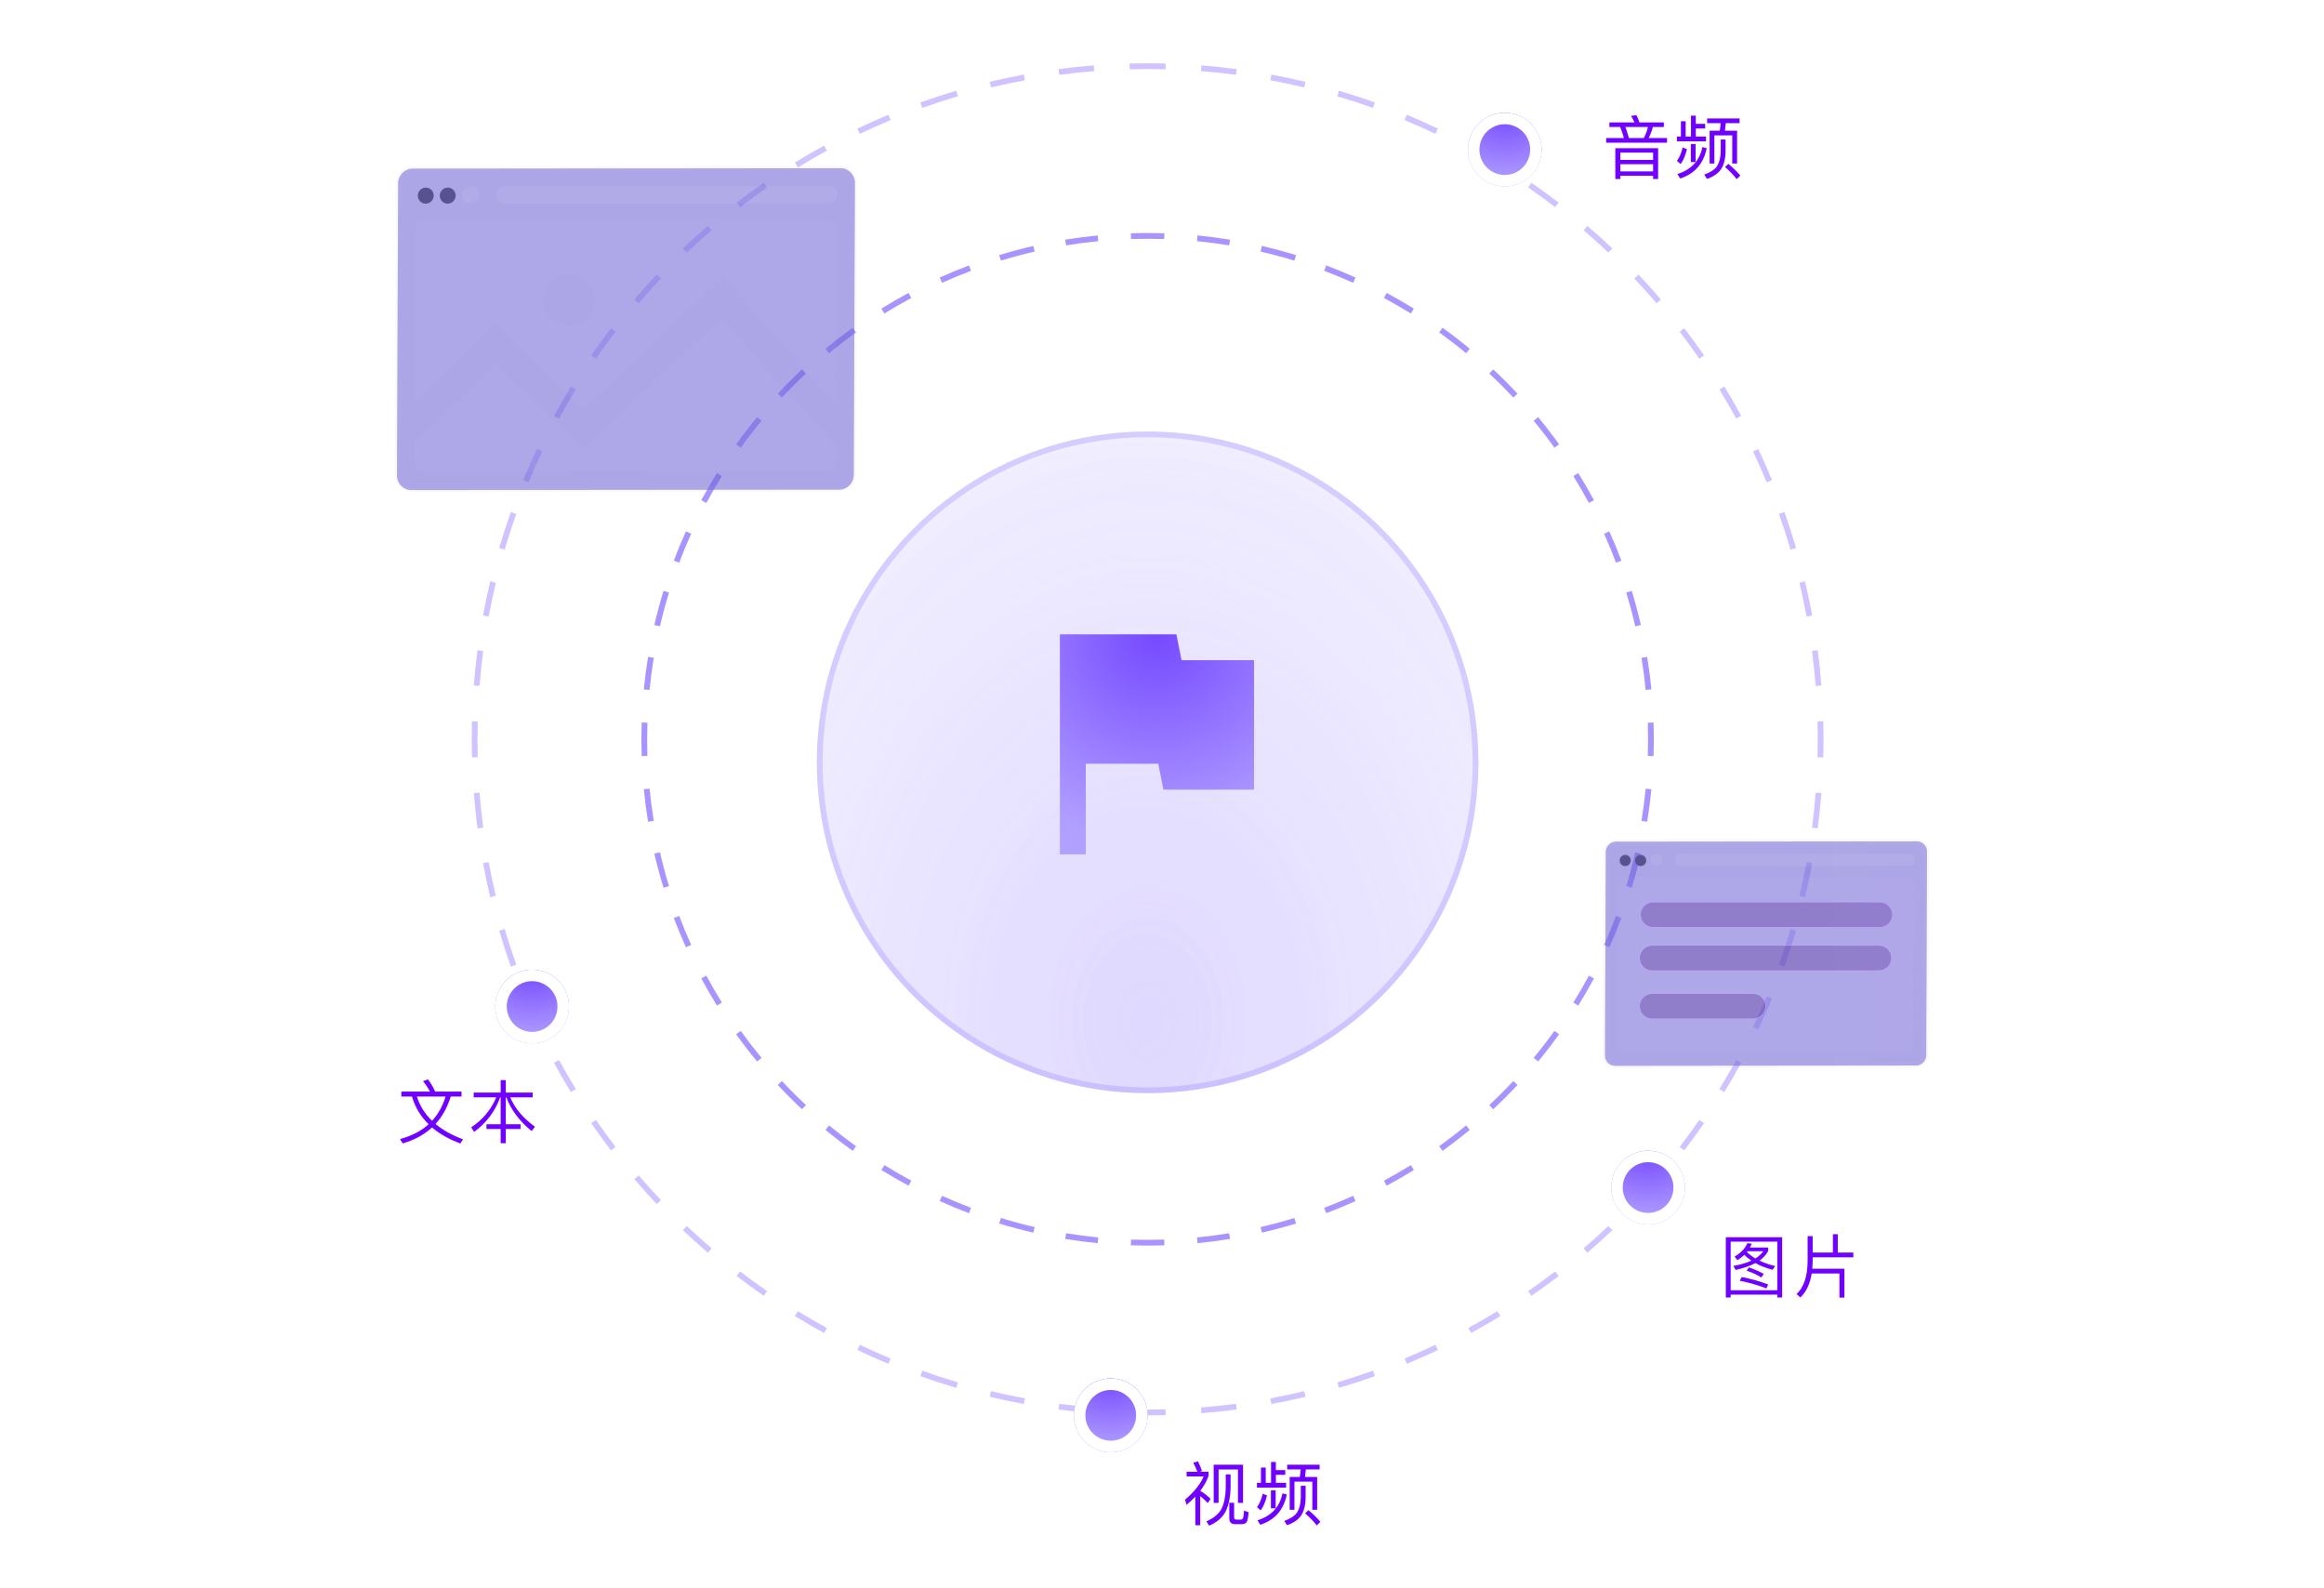 <?xml version="1.0" encoding="utf-8" ?>
<svg xmlns="http://www.w3.org/2000/svg" xmlns:xlink="http://www.w3.org/1999/xlink" width="404" height="276" viewBox="0 0 404 276">
	<defs>
		<filter id="filter9883382558" filterUnits="userSpaceOnUse" color-interpolation-filters="sRGB">
			<feComponentTransfer in="SourceAlpha" result="componentTransfer7099529894">
				<feFuncR type="linear" slope="0" intercept="0"/>
				<feFuncG type="linear" slope="0" intercept="0"/>
				<feFuncB type="linear" slope="0" intercept="0"/>
				<feFuncA type="linear" slope="10000" intercept="0"/>
			</feComponentTransfer>
			<feComponentTransfer in="componentTransfer7099529894" result="componentTransfer0471663632">
				<feFuncA type="linear" slope="0.25" intercept="0"/>
			</feComponentTransfer>
			<feOffset dx="0" dy="4" in="componentTransfer0471663632" result="offset1252230568"/>
			<feGaussianBlur stdDeviation="2" in="offset1252230568" result="gaussianBlur8939674979"/>
			<feComponentTransfer in="SourceAlpha" result="componentTransfer3157051908">
				<feFuncR type="linear" slope="0" intercept="0.729"/>
				<feFuncG type="linear" slope="0" intercept="0.702"/>
				<feFuncB type="linear" slope="0" intercept="1"/>
				<feFuncA type="linear" slope="10000" intercept="0"/>
			</feComponentTransfer>
			<feMorphology operator="erode" radius="3" in="componentTransfer3157051908" result="morphology3987355851"/>
			<feGaussianBlur stdDeviation="8" in="morphology3987355851" result="gaussianBlur9656999907"/>
			<feComponentTransfer in="gaussianBlur9656999907" result="componentTransfer0721551556">
				<feFuncA type="linear" slope="-0.16" intercept="0.16"/>
			</feComponentTransfer>
			<feComposite operator="in" in="componentTransfer3157051908" in2="componentTransfer0721551556" result="composite1581725937"/>
			<feMerge>
				<feMergeNode in="gaussianBlur8939674979"/>
				<feMergeNode in="SourceGraphic"/>
				<feMergeNode in="composite1581725937"/>
			</feMerge>
		</filter>
	</defs>
	<g filter="url(#filter9883382558)">
		<path transform="matrix(1 0 0 1 142 71)" d="M57.5 0C89.256 0 115 25.744 115 57.5C115 89.256 89.256 115 57.5 115C25.744 115 0 89.256 0 57.5C0 25.744 25.744 0 57.5 0Z" fill-rule="nonzero" fill="rgb(186, 179, 255)" fill-opacity="0.14"/>
		<defs>
			<radialGradient id="radialGradient2779343399" gradientTransform="matrix(165.738 0 0 226.044 -25.369 -10.419)" gradientUnits="userSpaceOnUse" cx="0.5" cy="0.5" r="0.5">
				<stop offset="0" stop-color="rgb(133, 102, 255)" stop-opacity="0.2"/>
				<stop offset="1" stop-color="rgb(133, 102, 255)" stop-opacity="0.04"/>
			</radialGradient>
		</defs>
		<path transform="matrix(1 0 0 1 142 71)" d="M57.5 0C89.256 0 115 25.744 115 57.5C115 89.256 89.256 115 57.5 115C25.744 115 0 89.256 0 57.5C0 25.744 25.744 0 57.5 0Z" fill-rule="nonzero" fill="url(#radialGradient2779343399)"/>
		<path transform="matrix(1 0 0 1 142 71)" d="M115 57.5C115 25.744 89.256 0 57.5 0C25.744 0 0 25.744 0 57.5C0 89.256 25.744 115 57.5 115C89.256 115 115 89.256 115 57.5ZM46.112 2.148Q51.722 1 57.5 1Q63.278 1 68.888 2.148Q74.354 3.266 79.492 5.44Q84.537 7.574 89.089 10.649Q93.598 13.695 97.451 17.549Q101.305 21.402 104.351 25.911Q107.427 30.463 109.56 35.508Q111.734 40.646 112.852 46.112Q114 51.722 114 57.5Q114 63.278 112.852 68.888Q111.734 74.354 109.56 79.492Q107.427 84.537 104.351 89.089Q101.305 93.598 97.451 97.451Q93.598 101.305 89.089 104.351Q84.537 107.427 79.492 109.56Q74.354 111.734 68.888 112.852Q63.278 114 57.5 114Q51.722 114 46.112 112.852Q40.646 111.734 35.508 109.56Q30.463 107.427 25.911 104.351Q21.402 101.305 17.549 97.451Q13.695 93.598 10.649 89.089Q7.574 84.537 5.44 79.492Q3.266 74.354 2.148 68.888Q1 63.278 1 57.5Q1 51.722 2.148 46.112Q3.266 40.646 5.44 35.508Q7.574 30.463 10.649 25.911Q13.695 21.402 17.549 17.549Q21.402 13.695 25.911 10.649Q30.463 7.574 35.508 5.44Q40.646 3.266 46.112 2.148Z" fill-rule="evenodd" fill="rgb(133, 102, 255)" fill-opacity="0.24"/>
	</g>
	<path transform="matrix(1 0 0 1 111.5 40.5)" d="M90.916 0.047C89.948 0.016 88.976 0 88 0C87.024 0 86.052 0.016 85.084 0.047L85.116 1.047Q86.556 1 88 1Q89.444 1 90.884 1.047L90.916 0.047ZM73.67 1.161C75.535 0.855 77.421 0.609 79.323 0.422L79.421 1.418C77.54 1.602 75.676 1.846 73.832 2.148L73.67 1.161ZM62.197 3.843C64.148 3.246 66.129 2.714 68.135 2.251L68.36 3.226C66.376 3.683 64.419 4.209 62.49 4.8L62.197 3.843ZM51.855 7.742C53.526 6.988 55.224 6.285 56.949 5.635L57.302 6.571C55.597 7.213 53.918 7.908 52.266 8.653L51.855 7.742ZM41.715 13.141C43.26 12.184 44.838 11.273 46.445 10.41L46.918 11.291C45.329 12.144 43.77 13.045 42.242 13.991L41.715 13.141ZM31.998 20.116C33.533 18.848 35.112 17.631 36.733 16.468L37.316 17.28C35.714 18.43 34.153 19.634 32.635 20.888L31.998 20.116ZM23.7 27.92C25.059 26.467 26.467 25.059 27.92 23.7L28.603 24.43C27.166 25.774 25.774 27.166 24.43 28.603L23.7 27.92ZM16.468 36.733C17.631 35.112 18.848 33.533 20.116 31.998L20.888 32.635C19.634 34.153 18.43 35.714 17.28 37.316L16.468 36.733ZM10.41 46.445C11.273 44.838 12.184 43.26 13.141 41.715L13.991 42.242C13.045 43.77 12.144 45.329 11.291 46.918L10.41 46.445ZM5.635 56.949C6.285 55.224 6.988 53.526 7.742 51.855L8.653 52.266C7.908 53.918 7.213 55.597 6.571 57.302L5.635 56.949ZM2.251 68.135C2.714 66.129 3.246 64.148 3.843 62.197L4.8 62.49C4.209 64.419 3.683 66.376 3.226 68.36L2.251 68.135ZM0.422 79.323C0.609 77.421 0.855 75.535 1.161 73.67L2.148 73.832C1.846 75.676 1.602 77.54 1.418 79.421L0.422 79.323ZM0.047 90.916C0.016 89.948 0 88.976 0 88C0 87.024 0.016 86.052 0.047 85.084L1.047 85.116Q1 86.556 1 88Q1 89.444 1.047 90.884L0.047 90.916ZM1.161 102.33C0.855 100.465 0.609 98.579 0.422 96.677L1.418 96.579C1.602 98.46 1.846 100.324 2.148 102.168L1.161 102.33ZM3.843 113.803C3.246 111.852 2.714 109.872 2.251 107.865L3.226 107.64C3.683 109.624 4.209 111.581 4.8 113.51L3.843 113.803ZM7.742 124.145C6.988 122.474 6.285 120.776 5.635 119.051L6.571 118.698C7.213 120.403 7.908 122.082 8.653 123.734L7.742 124.145ZM13.141 134.285C12.184 132.74 11.273 131.162 10.41 129.555L11.291 129.082C12.144 130.671 13.045 132.23 13.991 133.758L13.141 134.285ZM20.116 144.002C18.848 142.467 17.631 140.888 16.468 139.267L17.28 138.684C18.43 140.286 19.634 141.847 20.888 143.366L20.116 144.002ZM27.92 152.3C26.467 150.941 25.059 149.533 23.7 148.08L24.43 147.397C25.774 148.834 27.166 150.226 28.603 151.569L27.92 152.3ZM36.733 159.532C35.112 158.369 33.533 157.152 31.998 155.883L32.635 155.112C34.153 156.366 35.714 157.57 37.316 158.72L36.733 159.532ZM46.445 165.59C44.838 164.727 43.26 163.816 41.715 162.859L42.242 162.009C43.77 162.955 45.329 163.856 46.918 164.709L46.445 165.59ZM56.949 170.365C55.224 169.715 53.526 169.012 51.855 168.258L52.266 167.347C53.918 168.092 55.597 168.787 57.302 169.429L56.949 170.365ZM68.135 173.749C66.129 173.286 64.148 172.754 62.197 172.157L62.49 171.2C64.419 171.791 66.376 172.317 68.36 172.774L68.135 173.749ZM79.323 175.578C77.421 175.391 75.535 175.145 73.67 174.839L73.832 173.852C75.676 174.154 77.54 174.398 79.421 174.582L79.323 175.578ZM90.916 175.953C89.948 175.984 88.976 176 88 176C87.024 176 86.052 175.984 85.084 175.953L85.116 174.953Q86.556 175 88 175Q89.444 175 90.884 174.953L90.916 175.953ZM102.33 174.839C100.465 175.145 98.579 175.391 96.677 175.578L96.579 174.582C98.46 174.398 100.324 174.154 102.168 173.852L102.33 174.839ZM113.803 172.157C111.852 172.754 109.872 173.286 107.865 173.749L107.64 172.774C109.624 172.317 111.581 171.791 113.51 171.2L113.803 172.157ZM124.145 168.258C122.474 169.012 120.776 169.715 119.051 170.365L118.698 169.429C120.403 168.787 122.082 168.092 123.734 167.347L124.145 168.258ZM134.285 162.859C132.74 163.816 131.162 164.727 129.555 165.59L129.082 164.709C130.671 163.856 132.23 162.955 133.758 162.009L134.285 162.859ZM144.002 155.883C142.467 157.152 140.888 158.369 139.267 159.532L138.684 158.72C140.286 157.57 141.847 156.366 143.366 155.112L144.002 155.883ZM152.3 148.08C150.941 149.533 149.533 150.941 148.08 152.3L147.397 151.569C148.834 150.226 150.226 148.834 151.569 147.397L152.3 148.08ZM159.532 139.267C158.369 140.888 157.152 142.467 155.883 144.002L155.112 143.366C156.366 141.847 157.57 140.286 158.72 138.684L159.532 139.267ZM165.59 129.555C164.727 131.162 163.816 132.74 162.859 134.285L162.009 133.758C162.955 132.23 163.856 130.671 164.709 129.082L165.59 129.555ZM170.365 119.051C169.715 120.776 169.012 122.474 168.258 124.145L167.347 123.734C168.092 122.082 168.787 120.403 169.429 118.698L170.365 119.051ZM173.749 107.865C173.286 109.872 172.754 111.852 172.157 113.803L171.2 113.51C171.791 111.581 172.317 109.624 172.774 107.64L173.749 107.865ZM175.578 96.677C175.391 98.579 175.145 100.465 174.839 102.33L173.852 102.168C174.154 100.324 174.398 98.46 174.582 96.579L175.578 96.677ZM175.953 85.084C175.984 86.052 176 87.024 176 88C176 88.976 175.984 89.948 175.953 90.916L174.953 90.884Q175 89.444 175 88Q175 86.556 174.953 85.116L175.953 85.084ZM174.839 73.67C175.145 75.535 175.391 77.421 175.578 79.323L174.582 79.421C174.398 77.54 174.154 75.676 173.852 73.832L174.839 73.67ZM172.157 62.197C172.754 64.148 173.286 66.129 173.749 68.135L172.774 68.36C172.317 66.376 171.791 64.419 171.2 62.49L172.157 62.197ZM168.258 51.855C169.012 53.526 169.715 55.224 170.365 56.949L169.429 57.302C168.787 55.597 168.092 53.918 167.347 52.266L168.258 51.855ZM162.859 41.715C163.816 43.26 164.727 44.838 165.59 46.445L164.709 46.918C163.856 45.329 162.955 43.77 162.009 42.242L162.859 41.715ZM155.883 31.998C157.152 33.533 158.369 35.112 159.532 36.733L158.72 37.316C157.57 35.714 156.366 34.153 155.112 32.635L155.883 31.998ZM148.08 23.7C149.533 25.059 150.941 26.467 152.3 27.92L151.569 28.603C150.226 27.166 148.834 25.774 147.397 24.43L148.08 23.7ZM139.267 16.468C140.888 17.631 142.467 18.848 144.002 20.116L143.366 20.888C141.847 19.634 140.286 18.43 138.684 17.28L139.267 16.468ZM129.555 10.41C131.162 11.273 132.74 12.184 134.285 13.141L133.758 13.991C132.23 13.045 130.671 12.144 129.082 11.291L129.555 10.41ZM119.051 5.635C120.776 6.285 122.474 6.988 124.145 7.742L123.734 8.653C122.082 7.908 120.403 7.213 118.698 6.571L119.051 5.635ZM107.865 2.251C109.872 2.714 111.852 3.246 113.803 3.844L113.51 4.8C111.581 4.209 109.624 3.683 107.64 3.226L107.865 2.251ZM96.677 0.422C98.579 0.609 100.465 0.855 102.33 1.161L102.168 2.148C100.324 1.846 98.46 1.602 96.579 1.418L96.677 0.422Z" fill-rule="evenodd" fill="rgb(133, 102, 255)" fill-opacity="0.7"/>
	<path transform="matrix(1 0 0 1 82 11)" d="M120.64 0.041C119.597 0.014 118.55 0 117.5 0C116.45 0 115.403 0.014 114.36 0.041L114.386 1.041Q115.941 1 117.5 1Q119.059 1 120.614 1.041L120.64 0.041ZM102.012 1.012C104.039 0.745 106.083 0.53 108.141 0.367L108.22 1.364C106.179 1.525 104.152 1.738 102.142 2.003L102.012 1.012ZM90.055 3.223C92.011 2.754 93.987 2.335 95.98 1.966L96.162 2.95C94.186 3.315 92.227 3.731 90.287 4.195L90.055 3.223ZM77.992 6.807C80.05 6.073 82.134 5.394 84.243 4.773L84.526 5.732C82.435 6.348 80.369 7.021 78.329 7.749L77.992 6.807ZM67.042 11.355C68.819 10.509 70.622 9.706 72.447 8.947L72.831 9.871C71.021 10.623 69.234 11.419 67.472 12.258L67.042 11.355ZM56.181 17.25C57.849 16.227 59.544 15.245 61.266 14.305L61.746 15.182C60.038 16.115 58.357 17.088 56.703 18.102L56.181 17.25ZM46.047 24.215C47.593 23.028 49.171 21.88 50.777 20.77L51.345 21.592C49.753 22.693 48.189 23.832 46.655 25.008L46.047 24.215ZM36.716 32.175C38.13 30.837 39.576 29.533 41.054 28.265L41.705 29.024C40.24 30.281 38.805 31.574 37.404 32.901L36.716 32.175ZM28.265 41.054C29.533 39.576 30.837 38.13 32.175 36.716L32.901 37.404C31.574 38.805 30.281 40.24 29.024 41.705L28.265 41.054ZM20.77 50.777C21.88 49.171 23.028 47.593 24.215 46.047L25.008 46.655C23.832 48.189 22.693 49.753 21.592 51.345L20.77 50.777ZM14.305 61.266C15.245 59.544 16.227 57.849 17.25 56.181L18.102 56.703C17.088 58.357 16.115 60.038 15.182 61.746L14.305 61.266ZM8.947 72.447C9.706 70.622 10.509 68.819 11.355 67.042L12.258 67.472C11.419 69.234 10.623 71.021 9.871 72.831L8.947 72.447ZM4.773 84.243C5.394 82.134 6.073 80.05 6.807 77.992L7.749 78.329C7.021 80.369 6.348 82.435 5.732 84.526L4.773 84.243ZM1.966 95.98C2.335 93.987 2.754 92.011 3.223 90.055L4.195 90.287C3.731 92.227 3.315 94.186 2.95 96.162L1.966 95.98ZM0.367 108.141C0.53 106.083 0.745 104.039 1.012 102.012L2.003 102.142C1.738 104.152 1.525 106.179 1.364 108.22L0.367 108.141ZM0.041 120.64C0.014 119.597 0 118.55 0 117.5C0 116.45 0.014 115.403 0.041 114.36L1.041 114.386Q1 115.941 1 117.5Q1 119.059 1.041 120.614L0.041 120.64ZM1.012 132.988C0.745 130.961 0.53 128.917 0.367 126.859L1.364 126.78C1.525 128.821 1.738 130.848 2.003 132.858L1.012 132.988ZM3.223 144.945C2.754 142.989 2.335 141.013 1.966 139.02L2.95 138.838C3.315 140.814 3.731 142.773 4.195 144.713L3.223 144.945ZM6.807 157.008C6.073 154.95 5.394 152.866 4.773 150.757L5.732 150.474C6.348 152.565 7.021 154.631 7.749 156.672L6.807 157.008ZM11.355 167.958C10.509 166.181 9.706 164.378 8.947 162.553L9.871 162.169C10.623 163.979 11.419 165.766 12.258 167.528L11.355 167.958ZM17.25 178.82C16.227 177.151 15.245 175.456 14.305 173.734L15.182 173.254C16.115 174.962 17.088 176.643 18.102 178.297L17.25 178.82ZM24.215 188.953C23.028 187.406 21.88 185.829 20.77 184.223L21.592 183.655C22.693 185.247 23.832 186.811 25.008 188.345L24.215 188.953ZM32.175 198.284C30.837 196.87 29.533 195.424 28.265 193.946L29.024 193.295C30.281 194.76 31.574 196.195 32.901 197.596L32.175 198.284ZM41.054 206.735C39.576 205.467 38.13 204.163 36.716 202.825L37.404 202.099C38.805 203.426 40.24 204.719 41.705 205.976L41.054 206.735ZM50.777 214.231C49.171 213.121 47.593 211.972 46.047 210.785L46.655 209.992C48.189 211.168 49.753 212.307 51.345 213.408L50.777 214.231ZM61.266 220.695C59.544 219.755 57.849 218.773 56.181 217.75L56.703 216.898C58.357 217.912 60.038 218.885 61.746 219.818L61.266 220.695ZM72.447 226.053C70.622 225.294 68.819 224.491 67.042 223.644L67.472 222.742C69.234 223.581 71.021 224.377 72.831 225.129L72.447 226.053ZM84.243 230.227C82.134 229.606 80.05 228.927 77.992 228.193L78.329 227.251C80.369 227.979 82.435 228.652 84.526 229.268L84.243 230.227ZM95.98 233.034C93.987 232.665 92.011 232.246 90.055 231.777L90.287 230.805C92.227 231.269 94.186 231.685 96.162 232.051L95.98 233.034ZM108.141 234.633C106.083 234.47 104.039 234.255 102.012 233.988L102.142 232.997C104.152 233.262 106.179 233.475 108.22 233.636L108.141 234.633ZM120.64 234.959C119.597 234.986 118.55 235 117.5 235C116.45 235 115.403 234.986 114.36 234.959L114.386 233.959Q115.94 234 117.5 234Q119.06 234 120.614 233.959L120.64 234.959ZM132.988 233.988C130.961 234.255 128.917 234.47 126.859 234.633L126.78 233.636C128.821 233.475 130.848 233.262 132.858 232.997L132.988 233.988ZM144.945 231.777C142.989 232.246 141.013 232.665 139.02 233.034L138.838 232.051C140.814 231.685 142.773 231.269 144.713 230.805L144.945 231.777ZM157.008 228.193C154.95 228.927 152.866 229.606 150.757 230.227L150.474 229.268C152.565 228.652 154.631 227.979 156.672 227.251L157.008 228.193ZM167.958 223.644C166.181 224.491 164.378 225.294 162.553 226.053L162.169 225.129C163.979 224.377 165.766 223.581 167.528 222.742L167.958 223.644ZM178.82 217.75C177.151 218.773 175.455 219.755 173.734 220.695L173.254 219.818C174.962 218.885 176.643 217.912 178.297 216.898L178.82 217.75ZM188.953 210.785C187.406 211.972 185.829 213.121 184.223 214.231L183.655 213.408C185.247 212.307 186.811 211.168 188.345 209.992L188.953 210.785ZM198.284 202.825C196.87 204.163 195.424 205.467 193.946 206.735L193.295 205.976C194.76 204.719 196.195 203.426 197.596 202.099L198.284 202.825ZM206.735 193.946C205.467 195.424 204.163 196.87 202.825 198.284L202.099 197.596C203.426 196.195 204.719 194.76 205.976 193.295L206.735 193.946ZM214.231 184.223C213.121 185.829 211.972 187.406 210.785 188.953L209.992 188.345C211.168 186.811 212.307 185.247 213.408 183.655L214.231 184.223ZM220.695 173.734C219.755 175.456 218.773 177.151 217.75 178.82L216.898 178.297C217.912 176.643 218.885 174.962 219.818 173.254L220.695 173.734ZM226.053 162.553C225.294 164.378 224.491 166.181 223.644 167.958L222.742 167.528C223.581 165.766 224.377 163.979 225.129 162.169L226.053 162.553ZM230.227 150.757C229.606 152.866 228.927 154.95 228.193 157.008L227.251 156.672C227.979 154.631 228.652 152.565 229.268 150.474L230.227 150.757ZM233.034 139.02C232.665 141.013 232.246 142.989 231.777 144.945L230.805 144.713C231.269 142.773 231.685 140.814 232.051 138.838L233.034 139.02ZM234.633 126.859C234.47 128.917 234.255 130.961 233.988 132.988L232.997 132.858C233.262 130.848 233.475 128.821 233.636 126.78L234.633 126.859ZM234.959 114.36C234.986 115.403 235 116.45 235 117.5C235 118.55 234.986 119.597 234.959 120.64L233.959 120.614Q234 119.06 234 117.5Q234 115.94 233.959 114.386L234.959 114.36ZM233.988 102.012C234.255 104.039 234.47 106.083 234.633 108.141L233.636 108.22C233.475 106.179 233.262 104.152 232.997 102.142L233.988 102.012ZM231.777 90.055C232.246 92.011 232.665 93.987 233.034 95.98L232.051 96.162C231.685 94.186 231.269 92.227 230.805 90.287L231.777 90.055ZM228.193 77.992C228.927 80.05 229.606 82.134 230.227 84.243L229.268 84.526C228.652 82.435 227.979 80.369 227.251 78.329L228.193 77.992ZM223.644 67.042C224.491 68.819 225.294 70.622 226.053 72.447L225.129 72.831C224.377 71.021 223.581 69.234 222.742 67.472L223.644 67.042ZM217.75 56.181C218.773 57.849 219.755 59.544 220.695 61.266L219.818 61.746C218.885 60.038 217.912 58.357 216.898 56.703L217.75 56.181ZM210.785 46.047C211.972 47.593 213.121 49.171 214.231 50.777L213.408 51.345C212.307 49.753 211.168 48.189 209.992 46.655L210.785 46.047ZM202.825 36.716C204.163 38.13 205.467 39.576 206.735 41.054L205.976 41.705C204.719 40.24 203.426 38.805 202.099 37.404L202.825 36.716ZM193.946 28.265C195.424 29.533 196.87 30.837 198.284 32.175L197.596 32.901C196.195 31.574 194.76 30.281 193.295 29.024L193.946 28.265ZM184.223 20.77C185.829 21.88 187.406 23.028 188.953 24.215L188.345 25.008C186.811 23.832 185.247 22.693 183.655 21.592L184.223 20.77ZM173.734 14.305C175.456 15.245 177.151 16.227 178.82 17.25L178.297 18.102C176.643 17.088 174.962 16.115 173.254 15.182L173.734 14.305ZM162.553 8.947C164.378 9.706 166.181 10.509 167.958 11.355L167.528 12.258C165.766 11.419 163.979 10.623 162.169 9.871L162.553 8.947ZM150.757 4.773C152.866 5.394 154.95 6.073 157.008 6.807L156.672 7.749C154.631 7.021 152.565 6.348 150.474 5.732L150.757 4.773ZM139.02 1.966C141.013 2.335 142.989 2.754 144.945 3.223L144.713 4.195C142.773 3.731 140.814 3.315 138.838 2.95L139.02 1.966ZM126.859 0.367C128.917 0.53 130.961 0.745 132.988 1.012L132.858 2.003C130.848 1.738 128.821 1.525 126.78 1.364L126.859 0.367Z" fill-rule="evenodd" fill="rgb(133, 102, 255)" fill-opacity="0.39"/>
	<defs>
		<radialGradient id="radialGradient1463933009" gradientTransform="matrix(3.46818e-05 73.3 -74.647 3.03679e-05 54.199 -36.65)" gradientUnits="userSpaceOnUse" cx="0.5" cy="0.5" r="0.5">
			<stop offset="0" stop-color="rgb(117, 73, 255)"/>
			<stop offset="1" stop-color="rgb(178, 160, 255)"/>
		</radialGradient>
	</defs>
	<path transform="matrix(1 0 0 1 184.25 110.25)" d="M21.15 4.5L20.25 0L0 0L0 38.25L4.5 38.25L4.5 22.5L17.1 22.5L18 27L33.75 27L33.75 4.5L21.15 4.5Z" fill-rule="nonzero" fill="url(#radialGradient1463933009)"/>
	<defs>
		<radialGradient id="radialGradient6622922246" gradientTransform="matrix(1.31718e-05 24.563 -28.35 1.01765e-05 20.584 -12.282)" gradientUnits="userSpaceOnUse" cx="0.5" cy="0.5" r="0.5">
			<stop offset="0" stop-color="rgb(117, 73, 255)"/>
			<stop offset="1" stop-color="rgb(178, 160, 255)"/>
		</radialGradient>
	</defs>
	<path transform="matrix(1 0 0 1 86.092 168.534)" d="M6.409 0C9.948 0 12.818 2.869 12.818 6.409C12.818 9.948 9.948 12.818 6.409 12.818C2.869 12.818 0 9.948 0 6.409C0 2.869 2.869 0 6.409 0Z" fill-rule="nonzero" fill="url(#radialGradient6622922246)"/>
	<path transform="matrix(1 0 0 1 86.092 168.534)" d="M12.818 6.409C12.818 2.869 9.948 0 6.409 0C2.869 0 0 2.869 0 6.409C0 9.948 2.869 12.818 6.409 12.818C9.948 12.818 12.818 9.948 12.818 6.409ZM4.693 2.346Q5.511 2 6.409 2Q7.307 2 8.124 2.346Q8.915 2.68 9.527 3.291Q10.138 3.903 10.472 4.693Q10.818 5.511 10.818 6.409Q10.818 7.307 10.472 8.124Q10.138 8.915 9.527 9.527Q8.915 10.138 8.124 10.472Q7.307 10.818 6.409 10.818Q5.511 10.818 4.693 10.472Q3.903 10.138 3.291 9.527Q2.68 8.915 2.346 8.124Q2 7.307 2 6.409Q2 5.511 2.346 4.693Q2.68 3.903 3.291 3.291Q3.903 2.68 4.693 2.346Z" fill-rule="evenodd" fill="rgb(255, 255, 255)"/>
	<defs>
		<radialGradient id="radialGradient3443144004" gradientTransform="matrix(1.31718e-05 24.563 -28.35 1.01765e-05 20.584 -12.282)" gradientUnits="userSpaceOnUse" cx="0.5" cy="0.5" r="0.5">
			<stop offset="0" stop-color="rgb(117, 73, 255)"/>
			<stop offset="1" stop-color="rgb(178, 160, 255)"/>
		</radialGradient>
	</defs>
	<path transform="matrix(1 0 0 1 186.682 239.591)" d="M6.409 0C9.948 0 12.818 2.869 12.818 6.409C12.818 9.948 9.948 12.818 6.409 12.818C2.869 12.818 0 9.948 0 6.409C0 2.869 2.869 0 6.409 0Z" fill-rule="nonzero" fill="url(#radialGradient3443144004)"/>
	<path transform="matrix(1 0 0 1 186.682 239.591)" d="M12.818 6.409C12.818 2.869 9.948 0 6.409 0C2.869 0 0 2.869 0 6.409C0 9.948 2.869 12.818 6.409 12.818C9.948 12.818 12.818 9.948 12.818 6.409ZM4.693 2.346Q5.511 2 6.409 2Q7.307 2 8.124 2.346Q8.915 2.68 9.527 3.291Q10.138 3.903 10.472 4.693Q10.818 5.511 10.818 6.409Q10.818 7.307 10.472 8.124Q10.138 8.915 9.527 9.527Q8.915 10.138 8.124 10.472Q7.307 10.818 6.409 10.818Q5.511 10.818 4.693 10.472Q3.903 10.138 3.291 9.527Q2.68 8.915 2.346 8.124Q2 7.307 2 6.409Q2 5.511 2.346 4.693Q2.68 3.903 3.291 3.291Q3.903 2.68 4.693 2.346Z" fill-rule="evenodd" fill="rgb(255, 255, 255)"/>
	<defs>
		<radialGradient id="radialGradient8895190039" gradientTransform="matrix(1.31718e-05 24.563 -28.35 1.01765e-05 20.584 -12.282)" gradientUnits="userSpaceOnUse" cx="0.5" cy="0.5" r="0.5">
			<stop offset="0" stop-color="rgb(117, 73, 255)"/>
			<stop offset="1" stop-color="rgb(178, 160, 255)"/>
		</radialGradient>
	</defs>
	<path transform="matrix(1 0 0 1 186.682 239.591)" d="M6.409 0C9.948 0 12.818 2.869 12.818 6.409C12.818 9.948 9.948 12.818 6.409 12.818C2.869 12.818 0 9.948 0 6.409C0 2.869 2.869 0 6.409 0Z" fill-rule="nonzero" fill="url(#radialGradient8895190039)"/>
	<path transform="matrix(1 0 0 1 186.682 239.591)" d="M12.818 6.409C12.818 2.869 9.948 0 6.409 0C2.869 0 0 2.869 0 6.409C0 9.948 2.869 12.818 6.409 12.818C9.948 12.818 12.818 9.948 12.818 6.409ZM4.693 2.346Q5.511 2 6.409 2Q7.307 2 8.124 2.346Q8.915 2.68 9.527 3.291Q10.138 3.903 10.472 4.693Q10.818 5.511 10.818 6.409Q10.818 7.307 10.472 8.124Q10.138 8.915 9.527 9.527Q8.915 10.138 8.124 10.472Q7.307 10.818 6.409 10.818Q5.511 10.818 4.693 10.472Q3.903 10.138 3.291 9.527Q2.68 8.915 2.346 8.124Q2 7.307 2 6.409Q2 5.511 2.346 4.693Q2.68 3.903 3.291 3.291Q3.903 2.68 4.693 2.346Z" fill-rule="evenodd" fill="rgb(255, 255, 255)"/>
	<defs>
		<radialGradient id="radialGradient0708772128" gradientTransform="matrix(1.31718e-05 24.563 -28.35 1.01765e-05 20.584 -12.282)" gradientUnits="userSpaceOnUse" cx="0.5" cy="0.5" r="0.5">
			<stop offset="0" stop-color="rgb(117, 73, 255)"/>
			<stop offset="1" stop-color="rgb(178, 160, 255)"/>
		</radialGradient>
	</defs>
	<path transform="matrix(1 0 0 1 255.182 19.591)" d="M6.409 0C9.948 0 12.818 2.869 12.818 6.409C12.818 9.948 9.948 12.818 6.409 12.818C2.869 12.818 0 9.948 0 6.409C0 2.869 2.869 0 6.409 0Z" fill-rule="nonzero" fill="url(#radialGradient0708772128)"/>
	<path transform="matrix(1 0 0 1 255.182 19.591)" d="M12.818 6.409C12.818 2.869 9.948 0 6.409 0C2.869 0 0 2.869 0 6.409C0 9.948 2.869 12.818 6.409 12.818C9.948 12.818 12.818 9.948 12.818 6.409ZM4.693 2.346Q5.511 2 6.409 2Q7.307 2 8.124 2.346Q8.915 2.68 9.527 3.291Q10.138 3.903 10.472 4.693Q10.818 5.511 10.818 6.409Q10.818 7.307 10.472 8.124Q10.138 8.915 9.527 9.527Q8.915 10.138 8.124 10.472Q7.307 10.818 6.409 10.818Q5.511 10.818 4.693 10.472Q3.903 10.138 3.291 9.527Q2.68 8.915 2.346 8.124Q2 7.307 2 6.409Q2 5.511 2.346 4.693Q2.68 3.903 3.291 3.291Q3.903 2.68 4.693 2.346Z" fill-rule="evenodd" fill="rgb(255, 255, 255)"/>
	<path transform="matrix(1 0 0 1 69 184.5)" d="M0.768 5.225L0.768 6.089L2.616 6.089C3.155 7.935 4.116 9.543 5.508 10.911C4.213 12.089 2.555 12.941 0.539 13.48L0.996 14.236C3.035 13.648 4.74 12.725 6.108 11.465C7.403 12.581 9.035 13.504 11.027 14.248L11.496 13.527C9.577 12.821 7.98 11.931 6.709 10.852C7.884 9.581 8.771 7.984 9.36 6.089L11.232 6.089L11.232 5.225L6.647 5.225C6.264 4.396 5.856 3.689 5.399 3.112L4.535 3.423C5.016 3.988 5.411 4.589 5.736 5.225L0.768 5.225ZM3.469 6.089L8.461 6.089C7.957 7.744 7.175 9.147 6.108 10.31C4.86 9.112 3.984 7.709 3.469 6.089Z" fill-rule="nonzero" fill="rgb(112, 0, 255)"/>
	<path transform="matrix(1 0 0 1 69 184.5)" d="M13.344 5.403L13.344 6.232L17.267 6.232C16.38 8.356 14.941 10.097 12.925 11.441L13.415 12.244C15.553 10.671 17.065 8.667 17.953 6.232L18.035 6.232L18.035 10.911L15.565 10.911L15.565 11.74L18.035 11.74L18.035 14.201L18.925 14.201L18.925 11.74L21.492 11.74L21.492 10.911L18.925 10.911L18.925 6.232L19.019 6.232C19.837 8.403 21.301 10.36 23.411 12.089L24 11.345C21.937 9.845 20.496 8.14 19.693 6.232L23.604 6.232L23.604 5.403L18.925 5.403L18.925 3.232L18.035 3.232L18.035 5.403L13.344 5.403Z" fill-rule="nonzero" fill="rgb(112, 0, 255)"/>
	<path transform="matrix(1 0 0 1 205.5 250.909)" d="M2.291 9.221L2.291 14.201L3.144 14.201L3.144 9.124C3.577 9.461 4.02 9.868 4.453 10.349L4.945 9.604C4.415 9.089 3.817 8.62 3.155 8.213C3.803 7.36 4.283 6.496 4.597 5.62L4.597 4.888L3.097 4.888L3.445 4.756C3.275 4.252 3.047 3.689 2.76 3.089L1.931 3.329C2.209 3.833 2.449 4.349 2.651 4.888L0.779 4.888L0.779 5.717L3.732 5.717C3.193 7.035 2.112 8.38 0.504 9.76L0.768 10.659C1.321 10.179 1.837 9.701 2.291 9.221ZM10.585 3.675L5.484 3.675L5.484 10.31L6.337 10.31L6.337 4.504L9.709 4.504L9.709 10.31L10.585 10.31L10.585 3.675ZM10.333 14.008C10.705 14.008 10.98 13.911 11.159 13.732C11.352 13.516 11.484 12.903 11.555 11.919L10.752 11.667C10.717 12.411 10.644 12.868 10.547 13.023C10.477 13.144 10.356 13.217 10.175 13.217L9.431 13.217C9.167 13.217 9.035 13.073 9.035 12.783L9.035 10.287L8.197 10.287L8.197 12.965C8.197 13.659 8.52 14.008 9.179 14.008L10.333 14.008ZM7.585 5.356L7.585 7.647C7.559 9.159 7.307 10.396 6.853 11.333C6.36 12.244 5.484 12.965 4.225 13.516L4.693 14.271C5.988 13.721 6.911 12.941 7.488 11.945C8.065 10.876 8.376 9.449 8.423 7.647L8.423 5.356L7.585 5.356Z" fill-rule="nonzero" fill="rgb(112, 0, 255)"/>
	<path transform="matrix(1 0 0 1 205.5 250.909)" d="M15.457 3.197L15.457 6.821L14.531 6.821L14.531 4.167L13.705 4.167L13.705 6.821L13.007 6.821L13.007 7.659L18.073 7.659L18.073 6.821L16.297 6.821L16.297 5.427L17.929 5.427L17.929 4.612L16.297 4.612L16.297 3.197L15.457 3.197ZM17.437 8.667C16.957 11.031 15.504 12.593 13.092 13.337L13.585 14.116C16.128 13.275 17.663 11.512 18.193 8.837L17.437 8.667ZM14.004 8.717C13.787 9.689 13.453 10.469 13.019 11.055L13.655 11.608C14.112 11.008 14.472 10.144 14.759 9.016L14.004 8.717ZM15.433 8.128L15.433 11.26L16.259 11.26L16.259 8.128L15.433 8.128ZM18.263 3.675L18.263 4.492L20.616 4.492C20.581 4.949 20.531 5.38 20.461 5.813L18.697 5.813L18.697 11.512L19.523 11.512L19.523 6.616L22.631 6.616L22.631 11.512L23.472 11.512L23.472 5.813L21.36 5.813C21.422 5.38 21.468 4.949 21.503 4.492L23.903 4.492L23.903 3.675L18.263 3.675ZM21.961 11.573L21.383 12.124C22.236 12.868 22.907 13.577 23.399 14.236L24.035 13.601C23.472 12.927 22.775 12.256 21.961 11.573ZM20.628 7.337L20.628 9.461C20.604 10.492 20.387 11.321 19.992 11.969C19.573 12.569 18.829 13.059 17.759 13.445L18.24 14.19C19.368 13.791 20.174 13.24 20.663 12.531C21.167 11.764 21.445 10.744 21.468 9.461L21.468 7.337L20.628 7.337Z" fill-rule="nonzero" fill="rgb(112, 0, 255)"/>
	<path transform="matrix(1 0 0 1 278.5 16.909)" d="M9.744 8.849L2.303 8.849L2.303 14.201L3.179 14.201L3.179 13.648L8.868 13.648L8.868 14.201L9.744 14.201L9.744 8.849ZM3.179 12.88L3.179 11.632L8.868 11.632L8.868 12.88L3.179 12.88ZM3.179 10.888L3.179 9.616L8.868 9.616L8.868 10.888L3.179 10.888ZM1.271 4.372L1.271 5.163L3.144 5.163C3.384 5.752 3.612 6.388 3.803 7.085L0.709 7.085L0.709 7.888L11.291 7.888L11.291 7.085L8.101 7.085C8.411 6.473 8.651 5.837 8.833 5.163L10.74 5.163L10.74 4.372L6.504 4.372C6.337 3.892 6.155 3.473 5.965 3.101L5.051 3.244C5.256 3.581 5.449 3.965 5.628 4.372L1.271 4.372ZM4.055 5.163L7.969 5.163C7.825 5.837 7.585 6.473 7.26 7.085L4.667 7.085C4.477 6.388 4.271 5.74 4.055 5.163Z" fill-rule="nonzero" fill="rgb(112, 0, 255)"/>
	<path transform="matrix(1 0 0 1 278.5 16.909)" d="M15.457 3.197L15.457 6.821L14.531 6.821L14.531 4.167L13.705 4.167L13.705 6.821L13.007 6.821L13.007 7.659L18.073 7.659L18.073 6.821L16.297 6.821L16.297 5.427L17.929 5.427L17.929 4.612L16.297 4.612L16.297 3.197L15.457 3.197ZM17.437 8.667C16.957 11.031 15.504 12.593 13.092 13.337L13.585 14.116C16.128 13.275 17.663 11.512 18.193 8.837L17.437 8.667ZM14.004 8.717C13.787 9.689 13.453 10.469 13.019 11.055L13.655 11.608C14.112 11.008 14.472 10.144 14.759 9.016L14.004 8.717ZM15.433 8.128L15.433 11.26L16.259 11.26L16.259 8.128L15.433 8.128ZM18.263 3.675L18.263 4.492L20.616 4.492C20.581 4.949 20.531 5.38 20.461 5.813L18.697 5.813L18.697 11.512L19.523 11.512L19.523 6.616L22.631 6.616L22.631 11.512L23.472 11.512L23.472 5.813L21.36 5.813C21.422 5.38 21.468 4.949 21.503 4.492L23.903 4.492L23.903 3.675L18.263 3.675ZM21.961 11.573L21.383 12.124C22.236 12.868 22.907 13.577 23.399 14.236L24.035 13.601C23.472 12.927 22.775 12.256 21.961 11.573ZM20.628 7.337L20.628 9.461C20.604 10.492 20.387 11.321 19.992 11.969C19.573 12.569 18.829 13.059 17.759 13.445L18.24 14.19C19.368 13.791 20.174 13.24 20.663 12.531C21.167 11.764 21.445 10.744 21.468 9.461L21.468 7.337L20.628 7.337Z" fill-rule="nonzero" fill="rgb(112, 0, 255)"/>
	<defs>
		<filter id="filter5268715185" filterUnits="userSpaceOnUse" color-interpolation-filters="sRGB">
			<feComponentTransfer in="SourceAlpha" result="componentTransfer6732346058">
				<feFuncR type="linear" slope="0" intercept="0"/>
				<feFuncG type="linear" slope="0" intercept="0"/>
				<feFuncB type="linear" slope="0" intercept="0"/>
				<feFuncA type="linear" slope="10000" intercept="0"/>
			</feComponentTransfer>
			<feComponentTransfer in="componentTransfer6732346058" result="componentTransfer9934572190">
				<feFuncA type="linear" slope="0.2" intercept="0"/>
			</feComponentTransfer>
			<feOffset dx="0" dy="4" in="componentTransfer9934572190" result="offset7755487905"/>
			<feGaussianBlur stdDeviation="2" in="offset7755487905" result="gaussianBlur6388208721"/>
			<feMerge>
				<feMergeNode in="gaussianBlur6388208721"/>
				<feMergeNode in="SourceGraphic"/>
			</feMerge>
		</filter>
	</defs>
	<g filter="url(#filter5268715185)">
		<path transform="matrix(1 -0.001 -0.004 1 69.221 25.316)" d="M2.513 0C1.125 0 0 1.137 0 2.539L0 53.325C0 54.728 1.125 55.865 2.513 55.865L76.896 55.865C78.284 55.865 79.409 54.728 79.409 53.325L79.409 2.539C79.409 1.137 78.284 0 76.896 0L2.513 0Z" fill-rule="nonzero" fill="rgb(11, 2, 23)" fill-opacity="0.2"/>
		<defs>
			<radialGradient id="radialGradient5597564888" gradientTransform="matrix(2.10262e-12 34698.8 -25176.1 1.55777e-12 12575.2 -17257.2)" gradientUnits="userSpaceOnUse" cx="0.5" cy="0.5" r="0.5">
				<stop offset="0" stop-color="rgb(136, 125, 255)"/>
				<stop offset="1" stop-color="rgb(136, 125, 255)" stop-opacity="0"/>
			</radialGradient>
		</defs>
		<path transform="matrix(1 -0.001 -0.004 1 69.221 25.316)" d="M2.513 0C1.125 0 0 1.137 0 2.539L0 53.325C0 54.728 1.125 55.865 2.513 55.865L76.896 55.865C78.284 55.865 79.409 54.728 79.409 53.325L79.409 2.539C79.409 1.137 78.284 0 76.896 0L2.513 0Z" fill-rule="nonzero" fill="url(#radialGradient5597564888)" fill-opacity="0.48"/>
		<path transform="matrix(1 -0.001 -0.004 1 69.346 25.442)" d="M2.387 -0.498L76.77 -0.498Q77.358 -0.498 77.895 -0.268Q78.413 -0.047 78.812 0.356Q79.21 0.759 79.429 1.281Q79.655 1.822 79.655 2.412L79.655 53.199Q79.655 53.789 79.429 54.33Q79.21 54.852 78.812 55.254Q78.413 55.658 77.895 55.879Q77.358 56.109 76.77 56.109L2.387 56.109Q1.8 56.109 1.262 55.879Q0.744 55.658 0.345 55.254Q-0.053 54.852 -0.272 54.33Q-0.498 53.789 -0.498 53.199L-0.498 2.412Q-0.498 1.822 -0.272 1.281Q-0.053 0.759 0.345 0.356Q0.744 -0.047 1.262 -0.268Q1.8 -0.498 2.387 -0.498ZM2.387 0.498Q1.606 0.498 1.053 1.057Q0.498 1.618 0.498 2.412L0.498 53.199Q0.498 53.993 1.053 54.554Q1.606 55.113 2.387 55.113L76.77 55.113Q77.551 55.113 78.104 54.554Q78.66 53.993 78.66 53.199L78.66 2.412Q78.66 1.618 78.104 1.057Q77.551 0.498 76.77 0.498L2.387 0.498Z" fill-rule="nonzero" fill="rgb(186, 179, 255)" fill-opacity="0.08"/>
		<path transform="matrix(1 -0.001 -0.004 1 86.297 28.349)" d="M1.508 0C0.675 0 0 0.682 0 1.524C0 2.365 0.675 3.047 1.508 3.047L57.797 3.047C58.63 3.047 59.305 2.365 59.305 1.524C59.305 0.682 58.63 0 57.797 0L1.508 0Z" fill-rule="nonzero" fill="rgb(255, 255, 255)" fill-opacity="0.06"/>
		<defs>
			<linearGradient id="linearGradient4080959607" gradientTransform="matrix(-13936.7 0 0 -659.202 17997.9 382.446)" gradientUnits="userSpaceOnUse" x1="0" y1="0.5" x2="1" y2="0.5">
				<stop offset="0" stop-color="rgb(255, 255, 255)"/>
				<stop offset="1" stop-color="rgb(255, 255, 255)" stop-opacity="0"/>
			</linearGradient>
		</defs>
		<path transform="matrix(1 -0.001 -0.004 1 86.422 28.476)" d="M1.382 -0.498L57.672 -0.498Q58.452 -0.498 59.003 0.059Q59.552 0.613 59.552 1.397Q59.552 2.18 59.003 2.734Q58.452 3.291 57.672 3.291L1.382 3.291Q0.602 3.291 0.051 2.734Q-0.498 2.18 -0.498 1.397Q-0.498 0.613 0.051 0.059Q0.602 -0.498 1.382 -0.498ZM1.382 0.498Q1.017 0.498 0.759 0.759Q0.498 1.023 0.498 1.397Q0.498 1.77 0.759 2.034Q1.017 2.296 1.382 2.296L57.672 2.296Q58.037 2.296 58.295 2.034Q58.556 1.77 58.556 1.397Q58.556 1.023 58.295 0.759Q58.037 0.498 57.672 0.498L1.382 0.498Z" fill-rule="nonzero" fill="url(#linearGradient4080959607)" fill-opacity="0.06"/>
		<path transform="matrix(1 -0.001 -0.004 1 80.264 28.354)" d="M1.508 0C0.675 0 0 0.682 0 1.524C0 2.365 0.675 3.047 1.508 3.047C2.34 3.047 3.015 2.365 3.015 1.524C3.015 0.682 2.34 0 1.508 0Z" fill-rule="nonzero" fill="rgb(255, 255, 255)" fill-opacity="0.06"/>
		<defs>
			<linearGradient id="linearGradient5684550522" gradientTransform="matrix(-33.169 0 0 -33.519 156.921 69.605)" gradientUnits="userSpaceOnUse" x1="0" y1="0.5" x2="1" y2="0.5">
				<stop offset="0" stop-color="rgb(255, 255, 255)"/>
				<stop offset="1" stop-color="rgb(255, 255, 255)" stop-opacity="0"/>
			</linearGradient>
		</defs>
		<path transform="matrix(1 -0.001 -0.004 1 80.389 28.48)" d="M1.382 -0.498Q2.162 -0.498 2.713 0.059Q3.262 0.613 3.262 1.397Q3.262 2.18 2.713 2.734Q2.162 3.291 1.382 3.291Q0.602 3.291 0.051 2.734Q-0.498 2.18 -0.498 1.397Q-0.498 0.613 0.051 0.059Q0.602 -0.498 1.382 -0.498ZM1.382 0.498Q1.017 0.498 0.759 0.759Q0.498 1.023 0.498 1.397Q0.498 1.77 0.759 2.034Q1.017 2.296 1.382 2.296Q1.747 2.296 2.005 2.034Q2.266 1.77 2.266 1.397Q2.266 1.023 2.005 0.759Q1.747 0.498 1.382 0.498Z" fill-rule="nonzero" fill="url(#linearGradient5684550522)" fill-opacity="0.06"/>
		<defs>
			<linearGradient id="linearGradient1521884561" gradientTransform="matrix(-33.169 0 0 -33.519 156.921 69.605)" gradientUnits="userSpaceOnUse" x1="0" y1="0.5" x2="1" y2="0.5">
				<stop offset="0" stop-color="rgb(255, 255, 255)"/>
				<stop offset="1" stop-color="rgb(255, 255, 255)" stop-opacity="0"/>
			</linearGradient>
		</defs>
		<path transform="matrix(1 -0.001 -0.004 1 71.934 28.48)" d="M1.382 -0.498Q2.162 -0.498 2.713 0.059Q3.262 0.613 3.262 1.397Q3.262 2.18 2.713 2.734Q2.162 3.291 1.382 3.291Q0.602 3.291 0.051 2.734Q-0.498 2.18 -0.498 1.397Q-0.498 0.613 0.051 0.059Q0.602 -0.498 1.382 -0.498ZM1.382 0.498Q1.017 0.498 0.759 0.759Q0.498 1.023 0.498 1.397Q0.498 1.77 0.759 2.034Q1.017 2.296 1.382 2.296Q1.747 2.296 2.005 2.034Q2.266 1.77 2.266 1.397Q2.266 1.023 2.005 0.759Q1.747 0.498 1.382 0.498Z" fill-rule="nonzero" fill="url(#linearGradient1521884561)" fill-opacity="0.06"/>
		<defs>
			<linearGradient id="linearGradient1091761154" gradientTransform="matrix(0 7522.13 -12647.8 0 17998.9 1614.59)" gradientUnits="userSpaceOnUse" x1="0" y1="0.5" x2="1" y2="0.5">
				<stop offset="0" stop-color="rgb(186, 179, 255)"/>
				<stop offset="0.578" stop-color="rgb(186, 179, 255)" stop-opacity="0.04"/>
			</linearGradient>
		</defs>
		<path transform="matrix(1 0 0 1 71.933 34.214)" d="M0.156 2.091C0.161 0.969 1.064 0.058 2.175 0.058L71.531 0C72.642 -0.001 73.538 0.908 73.534 2.03L73.415 32.04L53.741 10.083L29.393 32.995L14.212 17.997L12.466 19.752C9.283 22.952 6.319 25.903 3.575 28.608C2.173 29.99 0.994 31.143 0.038 32.065L0.156 2.091ZM0.015 37.828L1.62125e-05 41.703C-0.004 42.825 0.892 43.734 2.002 43.733L71.359 43.676C72.469 43.675 73.373 42.765 73.378 41.643L73.389 38.611L72.995 38.958L53.438 17.131L29.31 39.838L14.241 24.951C11.702 27.495 9.311 29.873 7.063 32.087C5.36 33.767 3.979 35.112 2.923 36.125C1.629 37.364 0.8 38.119 0.433 38.388L0.015 37.828ZM31.483 13.978C31.483 11.521 29.473 9.53 26.995 9.53C24.52 9.53 22.51 11.521 22.51 13.978C22.51 16.434 24.52 18.425 26.995 18.425C29.473 18.425 31.483 16.434 31.483 13.978Z" fill-rule="evenodd" fill="url(#linearGradient1091761154)" fill-opacity="0.08"/>
		<path transform="matrix(1 -0.001 -0.004 1 72.639 28.605)" d="M1.382 0C0.619 0 0 0.625 0 1.397C0 2.168 0.619 2.793 1.382 2.793C2.145 2.793 2.764 2.168 2.764 1.397C2.764 0.625 2.145 0 1.382 0Z" fill-rule="nonzero" fill="rgb(88, 83, 144)"/>
		<path transform="matrix(1 -0.001 -0.004 1 76.451 28.605)" d="M1.382 0C0.619 0 0 0.625 0 1.397C0 2.168 0.619 2.793 1.382 2.793C2.145 2.793 2.764 2.168 2.764 1.397C2.764 0.625 2.145 0 1.382 0Z" fill-rule="nonzero" fill="rgb(88, 83, 144)"/>
	</g>
	<defs>
		<filter id="filter5054163192" filterUnits="userSpaceOnUse" color-interpolation-filters="sRGB">
			<feComponentTransfer in="SourceAlpha" result="componentTransfer8943848826">
				<feFuncR type="linear" slope="0" intercept="0"/>
				<feFuncG type="linear" slope="0" intercept="0"/>
				<feFuncB type="linear" slope="0" intercept="0"/>
				<feFuncA type="linear" slope="10000" intercept="0"/>
			</feComponentTransfer>
			<feComponentTransfer in="componentTransfer8943848826" result="componentTransfer1760037447">
				<feFuncA type="linear" slope="0.2" intercept="0"/>
			</feComponentTransfer>
			<feOffset dx="0" dy="4" in="componentTransfer1760037447" result="offset9201422153"/>
			<feGaussianBlur stdDeviation="2" in="offset9201422153" result="gaussianBlur1139490369"/>
			<feMerge>
				<feMergeNode in="gaussianBlur1139490369"/>
				<feMergeNode in="SourceGraphic"/>
			</feMerge>
		</filter>
	</defs>
	<g filter="url(#filter5054163192)">
		<path transform="matrix(1 -0.001 -0.004 1 279.156 142.296)" d="M1.767 0C0.791 0 0 0.793 0 1.771L0 37.184C0 38.162 0.791 38.954 1.767 38.954L54.077 38.954C55.053 38.954 55.844 38.162 55.844 37.184L55.844 1.771C55.844 0.793 55.053 0 54.077 0L1.767 0Z" fill-rule="nonzero" fill="rgb(11, 2, 23)" fill-opacity="0.2"/>
		<defs>
			<radialGradient id="radialGradient9420662279" gradientTransform="matrix(1.47868e-12 24195.4 -17705.2 1.08623e-12 8843.56 -12033.4)" gradientUnits="userSpaceOnUse" cx="0.5" cy="0.5" r="0.5">
				<stop offset="0" stop-color="rgb(136, 125, 255)"/>
				<stop offset="1" stop-color="rgb(136, 125, 255)" stop-opacity="0"/>
			</radialGradient>
		</defs>
		<path transform="matrix(1 -0.001 -0.004 1 279.156 142.296)" d="M1.767 0C0.791 0 0 0.793 0 1.771L0 37.184C0 38.162 0.791 38.954 1.767 38.954L54.077 38.954C55.053 38.954 55.844 38.162 55.844 37.184L55.844 1.771C55.844 0.793 55.053 0 54.077 0L1.767 0Z" fill-rule="nonzero" fill="url(#radialGradient9420662279)" fill-opacity="0.48"/>
		<path transform="matrix(1 -0.001 -0.004 1 279.243 142.384)" d="M1.679 -0.498L53.989 -0.498Q54.432 -0.498 54.837 -0.326Q55.227 -0.161 55.528 0.141Q55.829 0.443 55.994 0.834Q56.166 1.239 56.166 1.682L56.166 37.095Q56.166 37.538 55.994 37.944Q55.829 38.335 55.528 38.636Q55.227 38.938 54.837 39.103Q54.432 39.275 53.989 39.275L1.679 39.275Q1.236 39.275 0.831 39.103Q0.44 38.938 0.139 38.636Q-0.161 38.335 -0.327 37.944Q-0.498 37.538 -0.498 37.095L-0.498 1.682Q-0.498 1.239 -0.327 0.834Q-0.161 0.443 0.139 0.141Q0.44 -0.161 0.831 -0.326Q1.236 -0.498 1.679 -0.498L1.679 -0.498ZM1.679 0.498Q1.19 0.498 0.844 0.844Q0.498 1.191 0.498 1.682L0.498 37.095Q0.498 37.586 0.844 37.933Q1.19 38.28 1.679 38.28L53.989 38.28Q54.478 38.28 54.824 37.933Q55.17 37.586 55.17 37.095L55.17 1.682Q55.17 1.191 54.824 0.844Q54.478 0.498 53.989 0.498L1.679 0.498L1.679 0.498Z" fill-rule="nonzero" fill="rgb(186, 179, 255)" fill-opacity="0.08"/>
		<path transform="matrix(1 -0.001 -0.004 1 291.164 144.411)" d="M1.06 0C0.475 0 0 0.476 0 1.062C0 1.649 0.475 2.125 1.06 2.125L40.646 2.125C41.232 2.125 41.707 1.649 41.707 1.062C41.707 0.476 41.232 0 40.646 0L1.06 0Z" fill-rule="nonzero" fill="rgb(255, 255, 255)" fill-opacity="0.06"/>
		<defs>
			<linearGradient id="linearGradient1769894531" gradientTransform="matrix(-9801.02 0 0 -459.66 12657.1 266.679)" gradientUnits="userSpaceOnUse" x1="0" y1="0.5" x2="1" y2="0.5">
				<stop offset="0" stop-color="rgb(255, 255, 255)"/>
				<stop offset="1" stop-color="rgb(255, 255, 255)" stop-opacity="0"/>
			</linearGradient>
		</defs>
		<path transform="matrix(1 -0.001 -0.004 1 291.252 144.499)" d="M0.972 -0.498L40.558 -0.498Q41.167 -0.498 41.597 -0.066Q42.028 0.365 42.028 0.974Q42.028 1.583 41.597 2.014Q41.167 2.445 40.558 2.445L0.972 2.445Q0.363 2.445 -0.068 2.014Q-0.498 1.583 -0.498 0.974Q-0.498 0.365 -0.068 -0.066Q0.363 -0.498 0.972 -0.498L0.972 -0.498ZM0.972 0.498Q0.776 0.498 0.637 0.637Q0.498 0.776 0.498 0.974Q0.498 1.171 0.637 1.311Q0.776 1.45 0.972 1.45L40.558 1.45Q40.754 1.45 40.893 1.311Q41.032 1.171 41.032 0.974Q41.032 0.776 40.893 0.637Q40.754 0.498 40.558 0.498L0.972 0.498L0.972 0.498Z" fill-rule="nonzero" fill="url(#linearGradient1769894531)" fill-opacity="0.06"/>
		<path transform="matrix(1 -0.001 -0.004 1 286.921 144.414)" d="M1.06 0C0.475 0 0 0.476 0 1.062C0 1.649 0.475 2.125 1.06 2.125C1.646 2.125 2.121 1.649 2.121 1.062C2.121 0.476 1.646 0 1.06 0Z" fill-rule="nonzero" fill="rgb(255, 255, 255)" fill-opacity="0.06"/>
		<defs>
			<linearGradient id="linearGradient7497917451" gradientTransform="matrix(-23.326 0 0 -23.373 110.356 48.535)" gradientUnits="userSpaceOnUse" x1="0" y1="0.5" x2="1" y2="0.5">
				<stop offset="0" stop-color="rgb(255, 255, 255)"/>
				<stop offset="1" stop-color="rgb(255, 255, 255)" stop-opacity="0"/>
			</linearGradient>
		</defs>
		<path transform="matrix(1 -0.001 -0.004 1 287.009 144.503)" d="M0.972 -0.498Q1.581 -0.498 2.011 -0.066Q2.442 0.365 2.442 0.974Q2.442 1.583 2.011 2.014Q1.581 2.445 0.972 2.445Q0.363 2.445 -0.068 2.014Q-0.498 1.583 -0.498 0.974Q-0.498 0.365 -0.068 -0.066Q0.363 -0.498 0.972 -0.498L0.972 -0.498ZM0.972 0.498Q0.776 0.498 0.637 0.637Q0.498 0.776 0.498 0.974Q0.498 1.171 0.637 1.311Q0.776 1.45 0.972 1.45Q1.168 1.45 1.307 1.311Q1.446 1.171 1.446 0.974Q1.446 0.776 1.307 0.637Q1.168 0.498 0.972 0.498L0.972 0.498Z" fill-rule="nonzero" fill="url(#linearGradient7497917451)" fill-opacity="0.06"/>
		<defs>
			<linearGradient id="linearGradient9588330265" gradientTransform="matrix(-23.326 0 0 -23.373 110.356 48.535)" gradientUnits="userSpaceOnUse" x1="0" y1="0.5" x2="1" y2="0.5">
				<stop offset="0" stop-color="rgb(255, 255, 255)"/>
				<stop offset="1" stop-color="rgb(255, 255, 255)" stop-opacity="0"/>
			</linearGradient>
		</defs>
		<path transform="matrix(1 -0.001 -0.004 1 281.063 144.503)" d="M0.972 -0.498Q1.581 -0.498 2.011 -0.066Q2.442 0.365 2.442 0.974Q2.442 1.583 2.011 2.014Q1.581 2.445 0.972 2.445Q0.363 2.445 -0.068 2.014Q-0.498 1.583 -0.498 0.974Q-0.498 0.365 -0.068 -0.066Q0.363 -0.498 0.972 -0.498L0.972 -0.498ZM0.972 0.498Q0.776 0.498 0.637 0.637Q0.498 0.776 0.498 0.974Q0.498 1.171 0.637 1.311Q0.776 1.45 0.972 1.45Q1.168 1.45 1.307 1.311Q1.446 1.171 1.446 0.974Q1.446 0.776 1.307 0.637Q1.168 0.498 0.972 0.498L0.972 0.498Z" fill-rule="nonzero" fill="url(#linearGradient9588330265)" fill-opacity="0.06"/>
		<defs>
			<linearGradient id="linearGradient6937550001" gradientTransform="matrix(0 5245.17 -8894.63 0 12657.8 1125.85)" gradientUnits="userSpaceOnUse" x1="0" y1="0.5" x2="1" y2="0.5">
				<stop offset="0" stop-color="rgb(186, 179, 255)"/>
				<stop offset="0.578" stop-color="rgb(186, 179, 255)" stop-opacity="0.04"/>
			</linearGradient>
		</defs>
		<path transform="matrix(1 0 0 1 281.063 148.501)" d="M0.11 1.458C0.113 0.675 0.748 0.041 1.529 0.04L50.305 4.91738e-07C51.086 -0.001 51.716 0.633 51.713 1.415L51.603 29.037C51.6 29.82 50.965 30.454 50.184 30.455L1.408 30.495C0.627 30.496 -0.003 29.862 1.16527e-05 29.08L0.11 1.458Z" fill-rule="evenodd" fill="url(#linearGradient6937550001)" fill-opacity="0.08"/>
		<defs>
			<linearGradient id="linearGradient0144786072" gradientTransform="matrix(-9801.02 0 0 -459.66 12657.1 266.679)" gradientUnits="userSpaceOnUse" x1="0" y1="0.5" x2="1" y2="0.5">
				<stop offset="0" stop-color="rgb(255, 255, 255)"/>
				<stop offset="1" stop-color="rgb(255, 255, 255)" stop-opacity="0"/>
			</linearGradient>
		</defs>
		<path transform="matrix(1 -0.001 -0.004 1 286.156 153.499)" d="M0.972 -0.498L40.558 -0.498Q41.167 -0.498 41.597 -0.066Q42.028 0.365 42.028 0.974Q42.028 1.583 41.597 2.014Q41.167 2.445 40.558 2.445L0.972 2.445Q0.363 2.445 -0.068 2.014Q-0.498 1.583 -0.498 0.974Q-0.498 0.365 -0.068 -0.066Q0.363 -0.498 0.972 -0.498L0.972 -0.498ZM0.972 0.498Q0.776 0.498 0.637 0.637Q0.498 0.776 0.498 0.974Q0.498 1.171 0.637 1.311Q0.776 1.45 0.972 1.45L40.558 1.45Q40.754 1.45 40.893 1.311Q41.032 1.171 41.032 0.974Q41.032 0.776 40.893 0.637Q40.754 0.498 40.558 0.498L0.972 0.498L0.972 0.498Z" fill-rule="nonzero" fill="url(#linearGradient0144786072)" fill-opacity="0.6"/>
		<path transform="matrix(1 -0.001 -0.004 1 281.559 144.59)" d="M0.972 0C0.435 0 0 0.436 0 0.974C0 1.512 0.435 1.948 0.972 1.948C1.509 1.948 1.944 1.512 1.944 0.974C1.944 0.436 1.509 0 0.972 0Z" fill-rule="nonzero" fill="rgb(88, 83, 144)"/>
		<path transform="matrix(1 -0.001 -0.004 1 284.24 144.59)" d="M0.972 0C0.435 0 0 0.436 0 0.974C0 1.512 0.435 1.948 0.972 1.948C1.509 1.948 1.944 1.512 1.944 0.974C1.944 0.436 1.509 0 0.972 0Z" fill-rule="nonzero" fill="rgb(88, 83, 144)"/>
		<path transform="matrix(1 0 0 1 285.207 152.831)" d="M2.159 0C0.967 0 0 0.967 0 2.159L0 2.162C0 3.354 0.967 4.318 2.159 4.318L41.591 4.318C42.783 4.318 43.75 3.354 43.75 2.162L43.75 2.159C43.75 0.967 42.783 0 41.591 0L2.159 0Z" fill-rule="nonzero" fill="rgb(56, 5, 120)" fill-opacity="0.25"/>
		<path transform="matrix(1 0 0 1 285.207 152.831)" d="M-0.1 2.159C-0.1 0.911 0.911 -0.1 2.159 -0.1L41.591 -0.1C42.839 -0.1 43.85 0.911 43.85 2.159C43.85 3.406 42.839 4.418 41.591 4.418L2.159 4.418C0.911 4.418 -0.1 3.406 -0.1 2.159L-0.1 2.159ZM2.159 0C0.967 0 0 0.967 0 2.159C0 3.351 0.967 4.318 2.159 4.318L41.591 4.318C42.783 4.318 43.75 3.351 43.75 2.159C43.75 0.967 42.783 0 41.591 0L2.159 0Z" fill-rule="nonzero" fill="rgb(206, 169, 255)" fill-opacity="0.56"/>
		<path transform="matrix(1 0 0 1 285.043 160.362)" d="M2.159 0C0.967 0 0 0.967 0 2.159L0 2.162C0 3.354 0.967 4.318 2.159 4.318L41.591 4.318C42.783 4.318 43.75 3.354 43.75 2.162L43.75 2.159C43.75 0.967 42.783 0 41.591 0L2.159 0Z" fill-rule="nonzero" fill="rgb(56, 5, 120)" fill-opacity="0.25"/>
		<path transform="matrix(1 0 0 1 285.043 160.362)" d="M-0.1 2.159C-0.1 0.911 0.911 -0.1 2.159 -0.1L41.591 -0.1C42.839 -0.1 43.85 0.911 43.85 2.159C43.85 3.406 42.839 4.418 41.591 4.418L2.159 4.418C0.911 4.418 -0.1 3.406 -0.1 2.159L-0.1 2.159ZM2.159 0C0.967 0 0 0.967 0 2.159C0 3.351 0.967 4.318 2.159 4.318L41.591 4.318C42.783 4.318 43.75 3.351 43.75 2.159C43.75 0.967 42.783 0 41.591 0L2.159 0Z" fill-rule="nonzero" fill="rgb(206, 169, 255)" fill-opacity="0.56"/>
		<path transform="matrix(1 0 0 1 285.043 168.736)" d="M2.159 0C0.967 0 0 0.967 0 2.159L0 2.162C0 3.354 0.967 4.318 2.159 4.318L19.716 4.318C20.909 4.318 21.875 3.354 21.875 2.162L21.875 2.159C21.875 0.967 20.909 0 19.716 0L2.159 0Z" fill-rule="nonzero" fill="rgb(56, 5, 120)" fill-opacity="0.25"/>
		<path transform="matrix(1 0 0 1 285.043 168.736)" d="M-0.1 2.159C-0.1 0.911 0.911 -0.1 2.159 -0.1L19.716 -0.1C20.964 -0.1 21.975 0.911 21.975 2.159C21.975 3.406 20.964 4.418 19.716 4.418L2.159 4.418C0.911 4.418 -0.1 3.406 -0.1 2.159L-0.1 2.159ZM2.159 0C0.967 0 0 0.967 0 2.159C0 3.351 0.967 4.318 2.159 4.318L19.716 4.318C20.909 4.318 21.875 3.351 21.875 2.159C21.875 0.967 20.909 0 19.716 0L2.159 0Z" fill-rule="nonzero" fill="rgb(206, 169, 255)" fill-opacity="0.56"/>
	</g>
	<defs>
		<radialGradient id="radialGradient4978400152" gradientTransform="matrix(1.31718e-05 24.563 -28.35 1.01765e-05 20.584 -12.282)" gradientUnits="userSpaceOnUse" cx="0.5" cy="0.5" r="0.5">
			<stop offset="0" stop-color="rgb(117, 73, 255)"/>
			<stop offset="1" stop-color="rgb(178, 160, 255)"/>
		</radialGradient>
	</defs>
	<path transform="matrix(1 0 0 1 280.092 200)" d="M6.409 0C9.948 0 12.818 2.869 12.818 6.409C12.818 9.948 9.948 12.818 6.409 12.818C2.869 12.818 0 9.948 0 6.409C0 2.869 2.869 0 6.409 0Z" fill-rule="nonzero" fill="url(#radialGradient4978400152)"/>
	<path transform="matrix(1 0 0 1 280.092 200)" d="M12.818 6.409C12.818 2.869 9.948 0 6.409 0C2.869 0 0 2.869 0 6.409C0 9.948 2.869 12.818 6.409 12.818C9.948 12.818 12.818 9.948 12.818 6.409ZM4.693 2.346Q5.511 2 6.409 2Q7.307 2 8.124 2.346Q8.915 2.68 9.527 3.291Q10.138 3.903 10.472 4.693Q10.818 5.511 10.818 6.409Q10.818 7.307 10.472 8.124Q10.138 8.915 9.527 9.527Q8.915 10.138 8.124 10.472Q7.307 10.818 6.409 10.818Q5.511 10.818 4.693 10.472Q3.903 10.138 3.291 9.527Q2.68 8.915 2.346 8.124Q2 7.307 2 6.409Q2 5.511 2.346 4.693Q2.68 3.903 3.291 3.291Q3.903 2.68 4.693 2.346Z" fill-rule="evenodd" fill="rgb(255, 255, 255)"/>
	<path transform="matrix(1 0 0 1 298.91 211.318)" d="M4.849 4.756C4.465 5.667 3.721 6.449 2.628 7.097L3.108 7.721C3.565 7.431 3.973 7.12 4.333 6.783C4.667 7.144 5.077 7.48 5.543 7.791C4.705 8.189 3.659 8.5 2.423 8.717L2.807 9.411C4.175 9.112 5.317 8.717 6.24 8.225C7.081 8.693 8.077 9.077 9.24 9.388L9.697 8.74C8.663 8.5 7.752 8.175 6.949 7.791C7.632 7.311 8.136 6.748 8.473 6.112L8.473 5.512L5.303 5.512C5.423 5.295 5.52 5.081 5.616 4.853L4.849 4.756ZM6.24 7.419C5.689 7.085 5.197 6.713 4.775 6.303C4.799 6.256 4.837 6.209 4.884 6.159L7.608 6.159C7.283 6.64 6.829 7.059 6.24 7.419ZM3.864 10.648L3.527 11.295C5.136 11.608 6.683 12.051 8.171 12.628L8.461 11.931C6.996 11.38 5.461 10.949 3.864 10.648ZM5.112 8.969L4.717 9.543C5.604 9.833 6.457 10.217 7.283 10.721L7.693 10.097C6.911 9.663 6.047 9.279 5.112 8.969ZM10.896 3.725L1.104 3.725L1.104 14.201L1.945 14.201L1.945 13.709L10.055 13.709L10.055 14.201L10.896 14.201L10.896 3.725ZM1.945 12.941L1.945 4.492L10.055 4.492L10.055 12.941L1.945 12.941Z" fill-rule="nonzero" fill="rgb(112, 0, 255)"/>
	<path transform="matrix(1 0 0 1 298.91 211.318)" d="M16.201 7.217L23.267 7.217L23.267 6.388L20.569 6.388L20.569 3.197L19.716 3.197L19.716 6.388L16.201 6.388L16.201 3.531L15.325 3.531L15.325 7.935C15.301 10.527 14.663 12.423 13.403 13.612L14.065 14.19C15.085 13.229 15.744 11.837 16.031 10.035L20.856 10.035L20.856 14.225L21.72 14.225L21.72 9.197L16.139 9.197C16.163 8.799 16.189 8.38 16.201 7.935L16.201 7.217Z" fill-rule="nonzero" fill="rgb(112, 0, 255)"/>
</svg>
